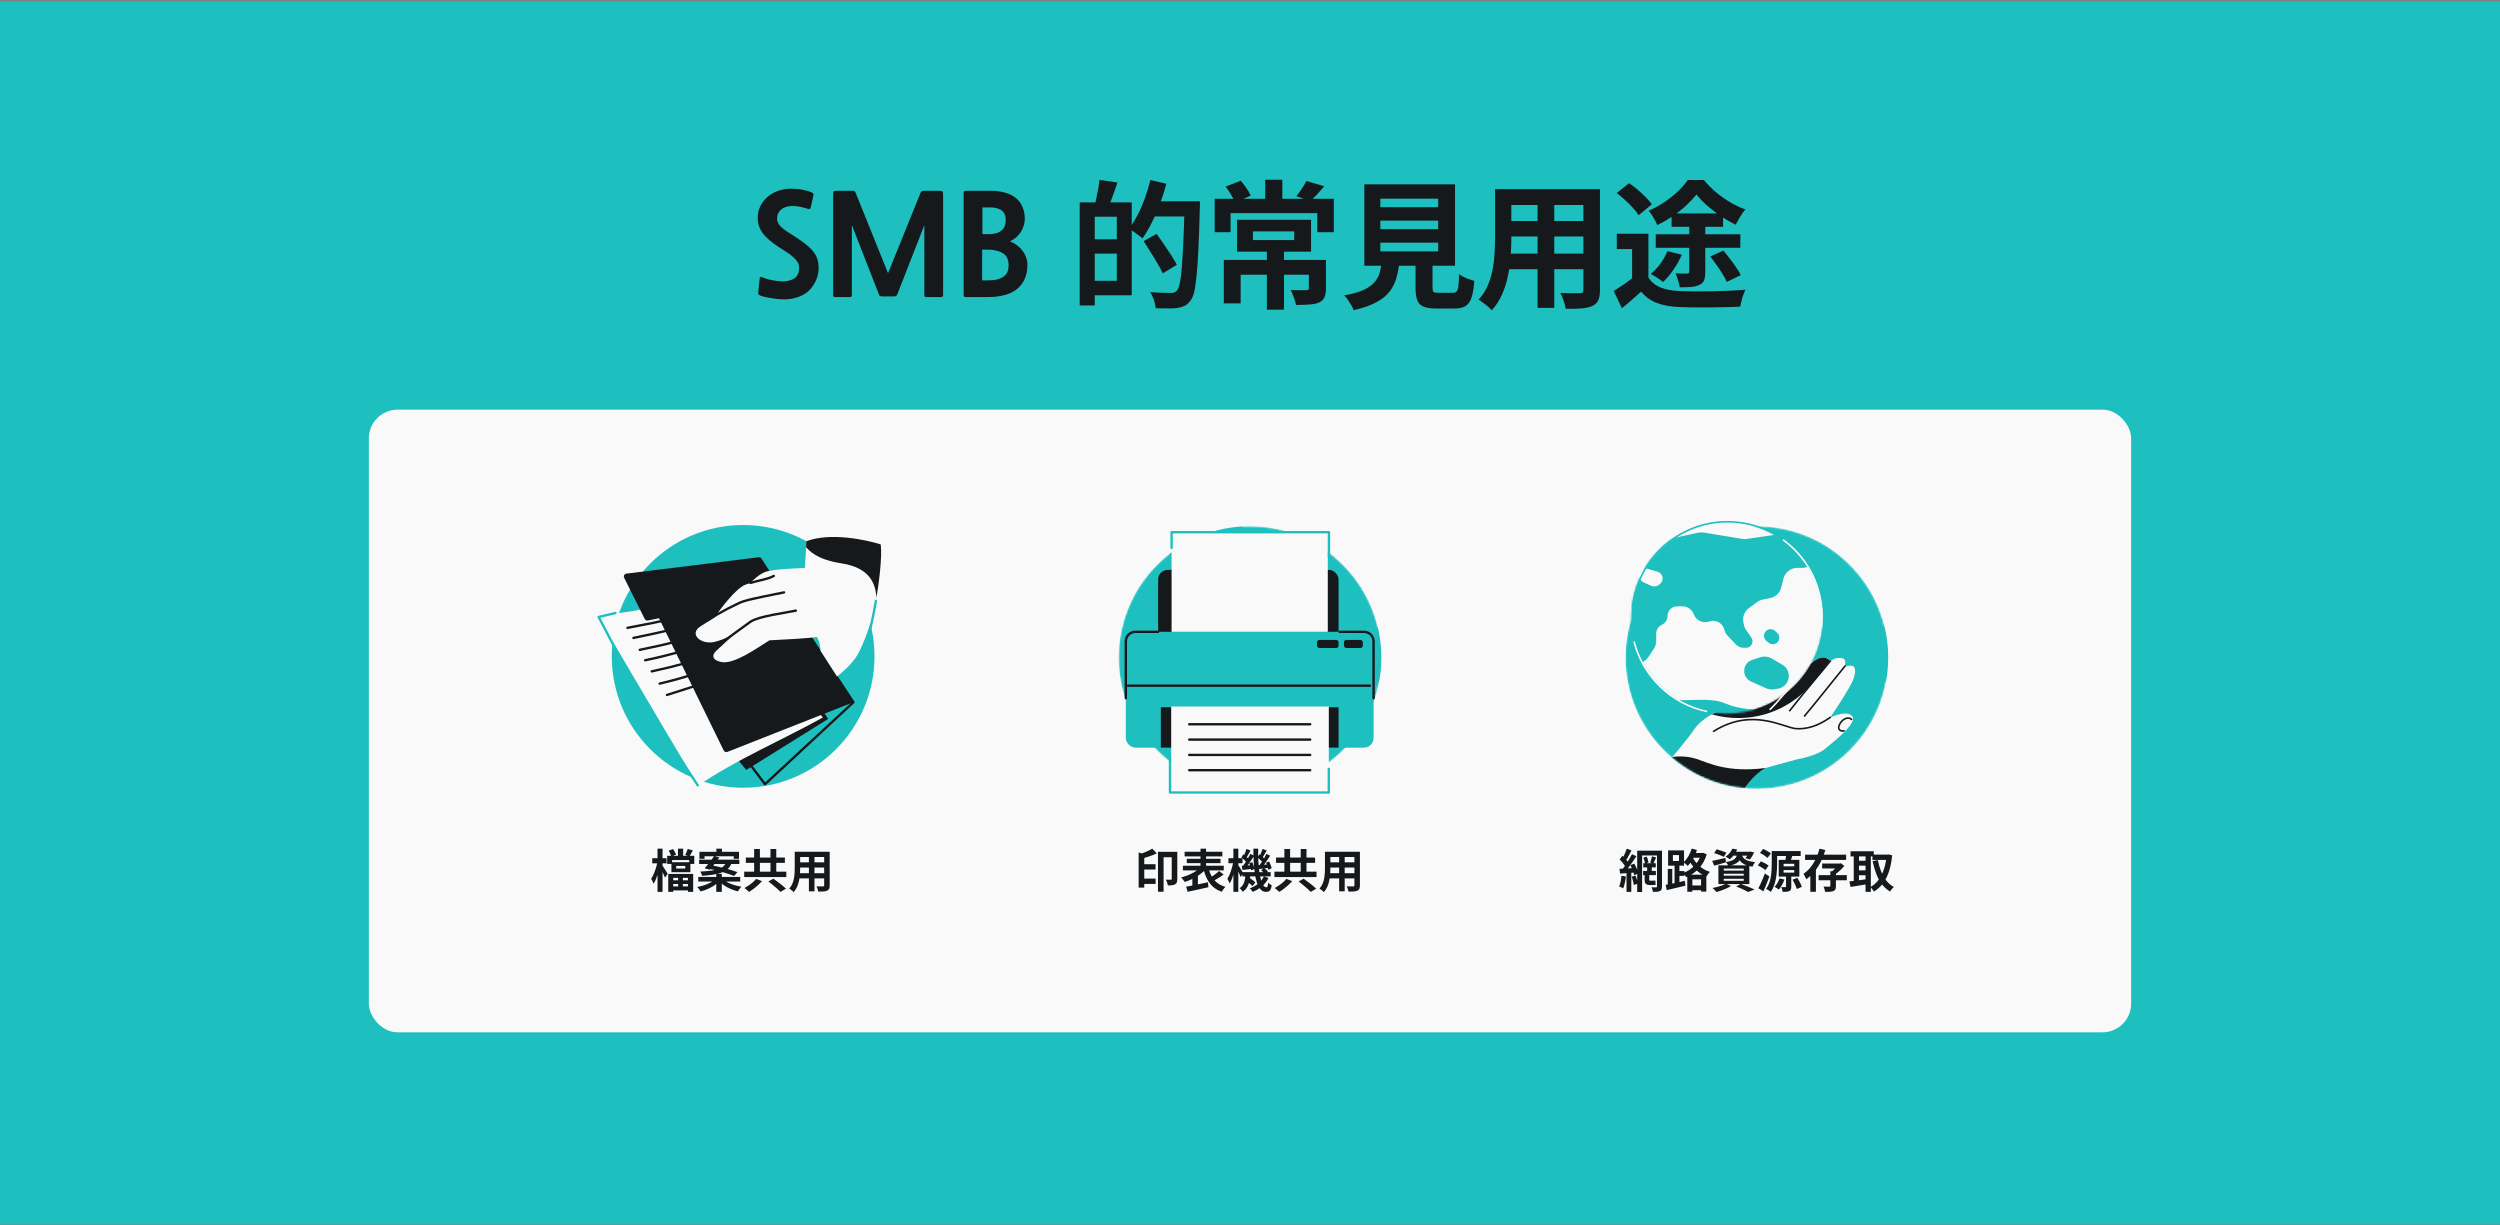<svg width="1304" height="639" viewBox="0 0 1304 639" fill="none" xmlns="http://www.w3.org/2000/svg">
<rect x="0" y="0" width="1304" height="639" fill="#808080" stroke="none"/>
<rect width="1304" height="638" transform="matrix(-1 0 0 -1 1304 638.744)" fill="#1EBFBF"/>
<rect x="192.39" y="213.668" width="919.217" height="324.793" rx="15" fill="#F9F9F9"/>
<path d="M422.526 150.995C421.278 152.387 419.622 153.539 417.558 154.451C415.494 155.315 413.382 155.843 411.222 156.035C410.07 156.179 408.75 156.203 407.262 156.107C405.822 156.011 404.406 155.843 403.014 155.603C401.622 155.411 400.35 155.195 399.198 154.955C398.046 154.667 397.182 154.403 396.606 154.163C396.078 153.923 395.742 153.707 395.598 153.515C395.454 153.275 395.43 152.867 395.526 152.291L396.246 145.307C396.294 144.827 396.39 144.539 396.534 144.443C396.726 144.347 397.11 144.419 397.686 144.659C398.598 145.043 399.63 145.403 400.782 145.739C401.982 146.027 403.182 146.267 404.382 146.459C405.63 146.603 406.83 146.699 407.982 146.747C409.182 146.795 410.262 146.699 411.222 146.459C413.238 145.979 414.678 145.187 415.542 144.083C416.406 142.979 416.838 141.395 416.838 139.331C416.838 138.899 416.742 138.395 416.55 137.819C416.358 137.243 415.998 136.619 415.47 135.947C414.942 135.227 414.222 134.483 413.31 133.715C412.446 132.947 411.318 132.131 409.926 131.267C407.286 129.635 405.03 128.123 403.158 126.731C401.334 125.339 399.822 123.971 398.622 122.627C397.47 121.235 396.606 119.819 396.03 118.379C395.502 116.939 395.238 115.355 395.238 113.627C395.238 111.467 395.67 109.475 396.534 107.651C397.446 105.779 398.67 104.171 400.206 102.827C401.79 101.435 403.638 100.355 405.75 99.587C407.862 98.819 410.142 98.435 412.59 98.435C415.038 98.435 417.126 98.627 418.854 99.011C420.63 99.347 422.094 99.779 423.246 100.307C423.87 100.595 424.206 100.835 424.254 101.027C424.35 101.219 424.35 101.579 424.254 102.107L422.886 108.227C422.79 108.659 422.622 108.923 422.382 109.019C422.142 109.115 421.662 109.043 420.942 108.803C418.686 108.083 416.598 107.651 414.678 107.507C412.806 107.363 411.174 107.531 409.782 108.011C408.39 108.491 407.286 109.259 406.47 110.315C405.702 111.323 405.318 112.619 405.318 114.203C405.318 115.355 405.822 116.531 406.83 117.731C407.886 118.931 409.566 120.227 411.87 121.619C414.798 123.443 417.222 125.075 419.142 126.515C421.11 127.955 422.67 129.371 423.822 130.763C424.974 132.107 425.79 133.499 426.27 134.939C426.75 136.331 426.99 137.891 426.99 139.619C426.99 141.923 426.582 144.011 425.766 145.883C424.998 147.755 423.918 149.459 422.526 150.995ZM483.504 154.955C482.88 154.955 482.496 154.883 482.352 154.739C482.208 154.547 482.136 154.163 482.136 153.587V117.443L468.096 153.371C467.856 153.899 467.64 154.235 467.448 154.379C467.256 154.523 466.896 154.595 466.368 154.595H460.104C459.576 154.595 459.192 154.523 458.952 154.379C458.76 154.235 458.568 153.899 458.376 153.371L444.336 117.443V153.587C444.336 154.163 444.264 154.547 444.12 154.739C443.976 154.883 443.592 154.955 442.968 154.955H435.912C435.288 154.955 434.904 154.883 434.76 154.739C434.616 154.547 434.544 154.163 434.544 153.587V101.675C434.544 100.667 434.64 100.067 434.832 99.875C435.072 99.635 435.672 99.515 436.632 99.515H444.696C445.128 99.515 445.464 99.587 445.704 99.731C445.944 99.875 446.16 100.187 446.352 100.667L463.2 142.499L480.12 100.667C480.408 99.899 481.008 99.515 481.92 99.515H489.768C490.776 99.515 491.376 99.635 491.568 99.875C491.808 100.067 491.928 100.667 491.928 101.675V153.587C491.928 154.163 491.832 154.547 491.64 154.739C491.496 154.883 491.136 154.955 490.56 154.955H483.504ZM504.006 154.955C503.574 154.955 503.238 154.907 502.998 154.811C502.758 154.715 502.638 154.331 502.638 153.659V101.099C502.638 100.571 502.686 100.187 502.782 99.947C502.926 99.659 503.334 99.515 504.006 99.515H516.822C519.51 99.515 521.934 99.827 524.094 100.451C526.302 101.027 528.174 101.915 529.71 103.115C531.246 104.315 532.422 105.851 533.238 107.723C534.102 109.547 534.534 111.683 534.534 114.131C534.534 115.331 534.342 116.531 533.958 117.731C533.622 118.883 533.118 119.987 532.446 121.043C531.774 122.051 530.958 122.987 529.998 123.851C529.038 124.667 527.958 125.363 526.758 125.939C528.198 126.467 529.47 127.163 530.574 128.027C531.726 128.891 532.686 129.875 533.454 130.979C534.27 132.035 534.87 133.163 535.254 134.363C535.686 135.563 535.902 136.763 535.902 137.963C535.902 143.435 534.174 147.635 530.718 150.563C527.262 153.491 522.03 154.955 515.022 154.955H504.006ZM512.43 108.227V122.123H515.598C517.326 122.123 518.766 121.931 519.918 121.547C521.07 121.163 521.982 120.635 522.654 119.963C523.374 119.291 523.878 118.523 524.166 117.659C524.454 116.747 524.598 115.763 524.598 114.707C524.598 113.843 524.478 113.027 524.238 112.259C523.998 111.443 523.566 110.747 522.942 110.171C522.366 109.595 521.574 109.139 520.566 108.803C519.558 108.419 518.31 108.227 516.822 108.227H512.43ZM512.286 130.187V146.243H515.166C517.326 146.243 519.102 146.051 520.494 145.667C521.886 145.235 522.99 144.683 523.806 144.011C524.67 143.291 525.27 142.451 525.606 141.491C525.942 140.483 526.11 139.403 526.11 138.251C526.11 137.099 525.918 136.043 525.534 135.083C525.198 134.075 524.574 133.211 523.662 132.491C522.798 131.771 521.598 131.219 520.062 130.835C518.574 130.403 516.702 130.187 514.446 130.187H512.286ZM568.21 105.563H590.314V154.019H568.21V146.459H582.538V113.051H568.21V105.563ZM563.17 105.563H571.018V159.347H563.17V105.563ZM567.922 124.787H586.282V132.275H567.922V124.787ZM573.466 93.827L582.826 95.195C582.058 97.643 581.218 100.067 580.306 102.467C579.442 104.867 578.65 106.907 577.93 108.587L571.018 107.003C571.354 105.755 571.666 104.363 571.954 102.827C572.29 101.291 572.602 99.731 572.89 98.147C573.178 96.563 573.37 95.123 573.466 93.827ZM599.818 104.987H620.914V112.907H599.818V104.987ZM617.89 104.987H625.882C625.882 104.987 625.882 105.251 625.882 105.779C625.882 106.259 625.882 106.811 625.882 107.435C625.882 108.059 625.858 108.539 625.81 108.875C625.618 116.987 625.378 123.875 625.09 129.539C624.85 135.155 624.538 139.811 624.154 143.507C623.818 147.155 623.41 150.011 622.93 152.075C622.45 154.139 621.826 155.651 621.058 156.611C620.098 158.003 619.066 158.963 617.962 159.491C616.858 160.019 615.586 160.403 614.146 160.643C612.754 160.835 611.026 160.907 608.962 160.859C606.946 160.859 604.882 160.835 602.77 160.787C602.722 159.587 602.434 158.171 601.906 156.539C601.378 154.955 600.73 153.563 599.962 152.363C602.266 152.555 604.402 152.675 606.37 152.723C608.386 152.771 609.85 152.795 610.762 152.795C611.482 152.795 612.058 152.723 612.49 152.579C612.97 152.387 613.426 152.051 613.858 151.571C614.482 150.947 614.986 149.675 615.37 147.755C615.802 145.787 616.162 143.027 616.45 139.475C616.738 135.923 617.002 131.435 617.242 126.011C617.482 120.587 617.698 114.131 617.89 106.643V104.987ZM600.034 93.899L608.386 95.843C607.474 99.347 606.346 102.851 605.002 106.355C603.706 109.859 602.266 113.171 600.682 116.291C599.146 119.363 597.562 122.051 595.93 124.355C595.45 123.875 594.754 123.323 593.842 122.699C592.978 122.027 592.09 121.379 591.178 120.755C590.314 120.131 589.546 119.651 588.874 119.315C590.458 117.251 591.946 114.875 593.338 112.187C594.778 109.451 596.05 106.523 597.154 103.403C598.306 100.235 599.266 97.067 600.034 93.899ZM596.506 125.795L603.274 121.979C604.474 123.611 605.746 125.411 607.09 127.379C608.434 129.347 609.706 131.267 610.906 133.139C612.106 135.011 613.09 136.667 613.858 138.107L606.514 142.571C605.842 141.083 604.93 139.379 603.778 137.459C602.674 135.539 601.474 133.571 600.178 131.555C598.93 129.491 597.706 127.571 596.506 125.795ZM660.802 129.539H669.73V161.507H660.802V129.539ZM653.53 120.683V125.219H675.058V120.683H653.53ZM645.25 114.635H683.842V131.267H645.25V114.635ZM638.338 135.587H686.794V143.291H647.122V158.267H638.338V135.587ZM682.69 135.587H691.618V150.419C691.618 152.387 691.354 153.947 690.826 155.099C690.346 156.251 689.386 157.163 687.946 157.835C686.458 158.411 684.73 158.747 682.762 158.843C680.794 158.987 678.538 159.059 675.994 159.059C675.802 157.907 675.418 156.587 674.842 155.099C674.314 153.611 673.762 152.315 673.186 151.211C674.242 151.259 675.322 151.307 676.426 151.355C677.578 151.355 678.586 151.355 679.45 151.355C680.362 151.355 680.962 151.355 681.25 151.355C681.826 151.355 682.21 151.283 682.402 151.139C682.594 150.995 682.69 150.707 682.69 150.275V135.587ZM659.938 93.755H668.866V107.075H659.938V93.755ZM633.586 103.691H695.722V121.115H687.082V111.179H641.866V121.115H633.586V103.691ZM639.274 97.355L647.194 94.259C648.202 95.411 649.186 96.707 650.146 98.147C651.154 99.587 651.898 100.883 652.378 102.035L644.17 105.635C643.738 104.483 643.066 103.139 642.154 101.603C641.242 100.019 640.282 98.603 639.274 97.355ZM681.394 94.403L690.754 97.139C689.458 98.675 688.186 100.115 686.938 101.459C685.69 102.803 684.562 103.955 683.554 104.915L676.21 102.323C676.834 101.555 677.458 100.715 678.082 99.803C678.754 98.843 679.378 97.907 679.954 96.995C680.578 96.035 681.058 95.171 681.394 94.403ZM719.986 115.067V119.531H750.154V115.067H719.986ZM719.986 126.587V131.123H750.154V126.587H719.986ZM719.986 103.619V108.083H750.154V103.619H719.986ZM711.634 96.131H758.938V138.611H711.634V96.131ZM738.346 132.851H747.202V150.059C747.202 151.211 747.37 151.955 747.706 152.291C748.09 152.579 748.954 152.723 750.298 152.723C750.586 152.723 751.042 152.723 751.666 152.723C752.338 152.723 753.082 152.723 753.898 152.723C754.714 152.723 755.482 152.723 756.202 152.723C756.922 152.723 757.474 152.723 757.858 152.723C758.674 152.723 759.298 152.507 759.73 152.075C760.162 151.643 760.474 150.731 760.666 149.339C760.858 147.947 761.002 145.835 761.098 143.003C761.722 143.483 762.49 143.963 763.402 144.443C764.362 144.923 765.346 145.331 766.354 145.667C767.41 146.003 768.298 146.291 769.018 146.531C768.73 150.323 768.226 153.251 767.506 155.315C766.786 157.427 765.73 158.891 764.338 159.707C762.946 160.523 761.05 160.931 758.65 160.931C758.266 160.931 757.738 160.931 757.066 160.931C756.442 160.931 755.746 160.931 754.978 160.931C754.21 160.931 753.418 160.931 752.602 160.931C751.834 160.931 751.138 160.931 750.514 160.931C749.89 160.931 749.41 160.931 749.074 160.931C746.242 160.931 744.034 160.595 742.45 159.923C740.914 159.251 739.834 158.123 739.21 156.539C738.634 154.955 738.346 152.819 738.346 150.131V132.851ZM720.778 135.803H729.994C729.706 139.067 729.178 142.067 728.41 144.803C727.69 147.491 726.49 149.915 724.81 152.075C723.178 154.235 720.85 156.107 717.826 157.691C714.802 159.323 710.866 160.691 706.018 161.795C705.778 160.979 705.37 160.091 704.794 159.131C704.266 158.219 703.666 157.283 702.994 156.323C702.37 155.411 701.746 154.667 701.122 154.091C705.298 153.323 708.634 152.387 711.13 151.283C713.626 150.131 715.522 148.811 716.818 147.323C718.162 145.835 719.098 144.155 719.626 142.283C720.154 140.363 720.538 138.203 720.778 135.803ZM784.786 98.651H828.922V106.931H784.786V98.651ZM784.786 115.283H829.066V123.347H784.786V115.283ZM784.642 132.275H829.354V140.411H784.642V132.275ZM779.818 98.651H788.314V124.571C788.314 127.403 788.194 130.499 787.954 133.859C787.714 137.219 787.234 140.603 786.514 144.011C785.842 147.371 784.81 150.587 783.418 153.659C782.074 156.731 780.298 159.467 778.09 161.867C777.658 161.291 777.01 160.643 776.146 159.923C775.282 159.203 774.394 158.507 773.482 157.835C772.618 157.163 771.874 156.635 771.25 156.251C773.218 154.091 774.778 151.715 775.93 149.123C777.082 146.483 777.922 143.771 778.45 140.987C779.026 138.155 779.386 135.347 779.53 132.563C779.722 129.731 779.818 127.043 779.818 124.499V98.651ZM825.898 98.651H834.538V151.283C834.538 153.587 834.25 155.363 833.674 156.611C833.098 157.907 832.066 158.891 830.578 159.563C829.138 160.235 827.29 160.667 825.034 160.859C822.778 161.051 819.994 161.123 816.682 161.075C816.538 159.923 816.178 158.531 815.602 156.899C815.026 155.267 814.45 153.899 813.874 152.795C815.266 152.843 816.658 152.891 818.05 152.939C819.442 152.939 820.666 152.939 821.722 152.939C822.826 152.939 823.618 152.939 824.098 152.939C824.77 152.939 825.226 152.819 825.466 152.579C825.754 152.339 825.898 151.883 825.898 151.211V98.651ZM801.994 101.963H810.706V160.571H801.994V101.963ZM859.81 121.907V148.475H851.314V129.899H843.322V121.907H859.81ZM859.81 144.731C861.298 147.083 863.386 148.811 866.074 149.915C868.81 151.019 872.074 151.643 875.866 151.787C877.978 151.883 880.498 151.955 883.426 152.003C886.354 152.003 889.426 151.979 892.642 151.931C895.858 151.883 899.002 151.787 902.074 151.643C905.194 151.499 907.978 151.331 910.426 151.139C910.09 151.811 909.73 152.675 909.346 153.731C908.962 154.787 908.626 155.867 908.338 156.971C908.05 158.075 907.834 159.059 907.69 159.923C905.482 160.067 902.986 160.163 900.202 160.211C897.466 160.307 894.61 160.355 891.634 160.355C888.706 160.403 885.85 160.403 883.066 160.355C880.33 160.307 877.882 160.235 875.722 160.139C871.258 159.947 867.442 159.251 864.274 158.051C861.154 156.899 858.394 154.931 855.994 152.147C854.458 153.491 852.874 154.883 851.242 156.323C849.658 157.763 847.906 159.251 845.986 160.787L841.738 151.787C843.322 150.779 845.002 149.675 846.778 148.475C848.554 147.275 850.258 146.027 851.89 144.731H859.81ZM843.322 100.667L849.73 95.555C851.17 96.515 852.658 97.643 854.194 98.939C855.73 100.235 857.146 101.555 858.442 102.899C859.738 104.195 860.794 105.419 861.61 106.571L854.698 112.259C854.026 111.107 853.066 109.859 851.818 108.515C850.57 107.123 849.202 105.755 847.714 104.411C846.226 103.019 844.762 101.771 843.322 100.667ZM881.122 115.859H889.474V141.851C889.474 143.723 889.258 145.187 888.826 146.243C888.442 147.251 887.626 148.043 886.378 148.619C885.13 149.195 883.666 149.555 881.986 149.699C880.354 149.795 878.41 149.843 876.154 149.843C876.01 148.787 875.722 147.587 875.29 146.243C874.858 144.851 874.426 143.627 873.994 142.571C875.146 142.619 876.322 142.667 877.522 142.715C878.77 142.715 879.586 142.715 879.97 142.715C880.738 142.715 881.122 142.379 881.122 141.707V115.859ZM869.746 130.979L877.234 132.851C876.082 135.539 874.618 138.155 872.842 140.699C871.114 143.243 869.314 145.379 867.442 147.107C866.962 146.675 866.314 146.195 865.498 145.667C864.73 145.091 863.938 144.563 863.122 144.083C862.306 143.555 861.61 143.147 861.034 142.859C862.906 141.371 864.586 139.595 866.074 137.531C867.61 135.419 868.834 133.235 869.746 130.979ZM892.066 133.787L898.906 130.691C900.01 131.987 901.138 133.403 902.29 134.939C903.442 136.427 904.522 137.915 905.53 139.403C906.586 140.891 907.402 142.259 907.978 143.507L900.706 147.035C900.178 145.835 899.434 144.467 898.474 142.931C897.562 141.395 896.53 139.835 895.378 138.251C894.274 136.667 893.17 135.179 892.066 133.787ZM871.906 111.323H898.762V118.307H871.906V111.323ZM863.626 122.195H907.762V129.251H863.626V122.195ZM884.866 101.459C883.378 103.331 881.554 105.275 879.394 107.291C877.234 109.259 874.858 111.131 872.266 112.907C869.722 114.635 867.106 116.123 864.418 117.371C863.986 116.267 863.338 114.995 862.474 113.555C861.61 112.067 860.77 110.843 859.954 109.883C862.69 108.731 865.354 107.291 867.946 105.563C870.538 103.835 872.914 101.963 875.074 99.947C877.234 97.883 878.986 95.867 880.33 93.899H888.754C890.626 96.155 892.714 98.267 895.018 100.235C897.37 102.203 899.842 103.955 902.434 105.491C905.026 107.027 907.666 108.275 910.354 109.235C909.442 110.339 908.53 111.635 907.618 113.123C906.754 114.611 905.986 115.979 905.314 117.227C902.914 116.027 900.418 114.587 897.826 112.907C895.282 111.179 892.858 109.331 890.554 107.363C888.298 105.347 886.402 103.379 884.866 101.459Z" fill="#16191C"/>
<path d="M340.203 447.646H347.691V450.31H340.203V447.646ZM342.963 442.654H345.579V465.19H342.963V442.654ZM342.939 449.47L344.547 449.998C344.371 450.942 344.163 451.926 343.923 452.95C343.683 453.974 343.403 454.982 343.083 455.974C342.779 456.95 342.443 457.87 342.075 458.734C341.707 459.582 341.315 460.318 340.899 460.942C340.771 460.558 340.579 460.118 340.323 459.622C340.067 459.126 339.835 458.71 339.627 458.374C339.995 457.846 340.347 457.23 340.683 456.526C341.019 455.822 341.331 455.07 341.619 454.27C341.923 453.47 342.187 452.662 342.411 451.846C342.635 451.014 342.811 450.222 342.939 449.47ZM345.411 451.318C345.555 451.478 345.755 451.766 346.011 452.182C346.283 452.582 346.571 453.03 346.875 453.526C347.195 454.022 347.475 454.47 347.715 454.87C347.971 455.27 348.155 455.558 348.267 455.734L346.851 457.774C346.723 457.422 346.547 457.006 346.323 456.526C346.115 456.03 345.883 455.518 345.627 454.99C345.371 454.462 345.123 453.974 344.883 453.526C344.659 453.078 344.467 452.718 344.307 452.446L345.411 451.318ZM350.427 459.142H359.691V461.11H350.427V459.142ZM350.211 462.358H360.027V464.446H350.211V462.358ZM353.619 442.654H356.331V447.694H353.619V442.654ZM353.715 457.078H356.187V463.462H353.715V457.078ZM348.003 446.374H362.139V450.622H359.475V448.606H350.571V450.622H348.003V446.374ZM348.555 455.83H361.563V465.19H358.827V457.894H351.147V465.214H348.555V455.83ZM352.707 451.654V453.022H357.435V451.654H352.707ZM350.211 449.71H360.099V454.942H350.211V449.71ZM348.795 443.662L351.123 442.87C351.427 443.334 351.715 443.838 351.987 444.382C352.275 444.926 352.475 445.406 352.587 445.822L350.139 446.71C350.043 446.294 349.867 445.806 349.611 445.246C349.355 444.67 349.083 444.142 348.795 443.662ZM358.731 442.798L361.395 443.59C361.075 444.182 360.755 444.75 360.435 445.294C360.115 445.822 359.827 446.278 359.571 446.662L357.387 445.918C357.627 445.486 357.875 444.982 358.131 444.406C358.387 443.814 358.587 443.278 358.731 442.798ZM373.659 442.678H376.563V445.894H373.659V442.678ZM373.611 455.782H376.491V465.19H373.611V455.782ZM364.827 444.286H385.467V447.958H382.707V446.638H367.491V447.958H364.827V444.286ZM364.659 448.414H385.635V450.67H364.659V448.414ZM364.227 457.414H386.091V459.79H364.227V457.414ZM372.507 446.518L375.195 447.286C374.683 448.006 374.131 448.758 373.539 449.542C372.947 450.31 372.371 451.054 371.811 451.774C371.251 452.478 370.731 453.102 370.251 453.646L367.539 452.902C368.035 452.342 368.571 451.702 369.147 450.982C369.739 450.246 370.331 449.494 370.923 448.726C371.515 447.942 372.043 447.206 372.507 446.518ZM369.459 453.046L371.043 451.318C372.099 451.51 373.243 451.75 374.475 452.038C375.707 452.31 376.939 452.606 378.171 452.926C379.419 453.246 380.595 453.574 381.699 453.91C382.819 454.246 383.795 454.574 384.627 454.894L382.923 456.91C382.171 456.59 381.259 456.254 380.187 455.902C379.115 455.55 377.963 455.198 376.731 454.846C375.499 454.494 374.259 454.166 373.011 453.862C371.763 453.542 370.579 453.27 369.459 453.046ZM372.891 458.782L375.027 459.742C374.291 460.542 373.403 461.286 372.363 461.974C371.339 462.646 370.227 463.238 369.027 463.75C367.843 464.262 366.635 464.67 365.403 464.974C365.291 464.734 365.131 464.47 364.923 464.182C364.715 463.894 364.499 463.606 364.275 463.318C364.051 463.046 363.835 462.822 363.627 462.646C364.827 462.438 366.019 462.142 367.203 461.758C368.387 461.374 369.467 460.934 370.443 460.438C371.435 459.926 372.251 459.374 372.891 458.782ZM377.211 458.734C377.883 459.31 378.723 459.854 379.731 460.366C380.755 460.862 381.867 461.294 383.067 461.662C384.283 462.03 385.507 462.31 386.739 462.502C386.531 462.71 386.307 462.958 386.067 463.246C385.827 463.534 385.603 463.822 385.395 464.11C385.203 464.414 385.035 464.694 384.891 464.95C383.675 464.646 382.459 464.238 381.243 463.726C380.043 463.214 378.915 462.614 377.859 461.926C376.803 461.222 375.891 460.462 375.123 459.646L377.211 458.734ZM378.771 449.758H381.771C381.467 450.638 381.075 451.422 380.595 452.11C380.115 452.798 379.491 453.406 378.723 453.934C377.971 454.462 377.027 454.918 375.891 455.302C374.771 455.67 373.419 455.982 371.835 456.238C370.251 456.494 368.379 456.694 366.219 456.838C366.171 456.518 366.043 456.142 365.835 455.71C365.643 455.278 365.459 454.91 365.283 454.606C367.267 454.51 368.971 454.374 370.395 454.198C371.819 454.006 373.011 453.782 373.971 453.526C374.947 453.254 375.739 452.942 376.347 452.59C376.971 452.222 377.467 451.806 377.835 451.342C378.219 450.878 378.531 450.35 378.771 449.758ZM393.363 442.822H396.363V456.598H393.363V442.822ZM401.883 442.822H404.907V456.598H401.883V442.822ZM388.179 454.678H410.139V457.486H388.179V454.678ZM389.019 447.286H409.395V450.07H389.019V447.286ZM400.803 459.766L403.419 458.326C404.107 458.822 404.859 459.382 405.675 460.006C406.507 460.614 407.307 461.23 408.075 461.854C408.843 462.478 409.475 463.038 409.971 463.534L407.115 465.214C406.683 464.734 406.099 464.174 405.363 463.534C404.643 462.894 403.883 462.246 403.083 461.59C402.283 460.918 401.523 460.31 400.803 459.766ZM394.395 458.422L397.467 459.598C396.859 460.286 396.179 460.974 395.427 461.662C394.675 462.35 393.891 462.998 393.075 463.606C392.259 464.23 391.459 464.766 390.675 465.214C390.483 465.006 390.243 464.774 389.955 464.518C389.667 464.262 389.379 464.014 389.091 463.774C388.819 463.55 388.563 463.358 388.323 463.198C389.091 462.782 389.859 462.31 390.627 461.782C391.395 461.254 392.107 460.694 392.763 460.102C393.435 459.51 393.979 458.95 394.395 458.422ZM416.187 444.262H430.899V447.022H416.187V444.262ZM416.187 449.806H430.947V452.494H416.187V449.806ZM416.139 455.47H431.043V458.182H416.139V455.47ZM414.531 444.262H417.363V452.902C417.363 453.846 417.323 454.878 417.243 455.998C417.163 457.118 417.003 458.246 416.763 459.382C416.539 460.502 416.195 461.574 415.731 462.598C415.283 463.622 414.691 464.534 413.955 465.334C413.811 465.142 413.595 464.926 413.307 464.686C413.019 464.446 412.723 464.214 412.419 463.99C412.131 463.766 411.883 463.59 411.675 463.462C412.331 462.742 412.851 461.95 413.235 461.086C413.619 460.206 413.899 459.302 414.075 458.374C414.267 457.43 414.387 456.494 414.435 455.566C414.499 454.622 414.531 453.726 414.531 452.878V444.262ZM429.891 444.262H432.771V461.806C432.771 462.574 432.675 463.166 432.483 463.582C432.291 464.014 431.947 464.342 431.451 464.566C430.971 464.79 430.355 464.934 429.603 464.998C428.851 465.062 427.923 465.086 426.819 465.07C426.771 464.686 426.651 464.222 426.459 463.678C426.267 463.134 426.075 462.678 425.883 462.31C426.347 462.326 426.811 462.342 427.275 462.358C427.739 462.358 428.147 462.358 428.499 462.358C428.867 462.358 429.131 462.358 429.291 462.358C429.515 462.358 429.667 462.318 429.747 462.238C429.843 462.158 429.891 462.006 429.891 461.782V444.262ZM421.923 445.366H424.827V464.902H421.923V445.366Z" fill="#16191C"/>
<path d="M595.288 450.766H602.728V453.55H595.288V450.766ZM595.288 458.278H602.776V461.062H595.288V458.278ZM611.176 444.31H614.08V458.47C614.08 459.142 614 459.718 613.84 460.198C613.68 460.662 613.376 461.014 612.928 461.254C612.464 461.51 611.92 461.678 611.296 461.758C610.688 461.822 609.976 461.854 609.16 461.854C609.128 461.566 609.056 461.238 608.944 460.87C608.832 460.486 608.696 460.11 608.536 459.742C608.392 459.374 608.24 459.062 608.08 458.806C608.64 458.822 609.176 458.838 609.688 458.854C610.2 458.854 610.544 458.854 610.72 458.854C610.896 458.838 611.016 458.798 611.08 458.734C611.144 458.67 611.176 458.55 611.176 458.374V444.31ZM593.92 444.598L596.848 445.678V462.958H593.92V444.598ZM601.024 442.654L603.4 445.126C602.616 445.494 601.784 445.846 600.904 446.182C600.024 446.502 599.136 446.806 598.24 447.094C597.344 447.382 596.464 447.638 595.6 447.862C595.536 447.526 595.4 447.126 595.192 446.662C595 446.182 594.808 445.782 594.616 445.462C595.384 445.222 596.152 444.95 596.92 444.646C597.704 444.326 598.448 443.998 599.152 443.662C599.872 443.31 600.496 442.974 601.024 442.654ZM604 444.31H612.664V447.166H606.928V465.142H604V444.31ZM617.896 444.262H637.576V446.71H617.896V444.262ZM619.024 447.934H636.64V450.214H619.024V447.934ZM617.008 451.558H638.32V454.006H617.008V451.558ZM626.176 442.654H629.08V453.598H626.176V442.654ZM626.2 452.446L628.696 453.646C628.04 454.334 627.296 454.998 626.464 455.638C625.648 456.278 624.768 456.878 623.824 457.438C622.88 457.982 621.912 458.478 620.92 458.926C619.928 459.358 618.936 459.726 617.944 460.03C617.816 459.806 617.64 459.55 617.416 459.262C617.208 458.974 616.984 458.694 616.744 458.422C616.52 458.134 616.304 457.894 616.096 457.702C617.04 457.446 618 457.134 618.976 456.766C619.952 456.398 620.888 455.982 621.784 455.518C622.68 455.054 623.504 454.566 624.256 454.054C625.024 453.542 625.672 453.006 626.2 452.446ZM630.352 452.902C630.768 454.486 631.352 455.926 632.104 457.222C632.856 458.518 633.816 459.622 634.984 460.534C636.152 461.43 637.552 462.11 639.184 462.574C638.976 462.782 638.752 463.03 638.512 463.318C638.272 463.622 638.048 463.934 637.84 464.254C637.632 464.59 637.456 464.886 637.312 465.142C635.536 464.534 634.024 463.686 632.776 462.598C631.544 461.494 630.52 460.174 629.704 458.638C628.904 457.102 628.24 455.358 627.712 453.406L630.352 452.902ZM635.872 454.342L638.272 456.142C637.664 456.574 637.032 457.006 636.376 457.438C635.72 457.854 635.072 458.246 634.432 458.614C633.792 458.982 633.192 459.31 632.632 459.598L630.832 458.038C631.36 457.718 631.928 457.35 632.536 456.934C633.16 456.518 633.76 456.086 634.336 455.638C634.928 455.19 635.44 454.758 635.872 454.342ZM618.64 462.502C619.616 462.326 620.728 462.118 621.976 461.878C623.24 461.622 624.56 461.35 625.936 461.062C627.328 460.774 628.704 460.478 630.064 460.174L630.328 462.766C629.08 463.054 627.808 463.342 626.512 463.63C625.232 463.918 623.992 464.19 622.792 464.446C621.608 464.702 620.512 464.942 619.504 465.166L618.64 462.502ZM621.928 457.63L623.824 455.734L624.832 455.998V462.886H621.928V457.63ZM648.04 454.894H662.776V457.126H648.04V454.894ZM650.008 459.454L651.448 457.726C651.848 457.95 652.256 458.214 652.672 458.518C653.104 458.822 653.504 459.126 653.872 459.43C654.256 459.734 654.568 460.006 654.808 460.246L653.272 462.19C653.048 461.918 652.752 461.622 652.384 461.302C652.016 460.982 651.624 460.662 651.208 460.342C650.792 460.006 650.392 459.71 650.008 459.454ZM657.808 454.006L659.224 452.758C659.608 452.998 660.008 453.278 660.424 453.598C660.84 453.918 661.16 454.214 661.384 454.486L659.896 455.854C659.688 455.582 659.376 455.27 658.96 454.918C658.56 454.566 658.176 454.262 657.808 454.006ZM649.624 456.07H652.168C652.088 457.286 651.928 458.454 651.688 459.574C651.464 460.694 651.08 461.734 650.536 462.694C649.992 463.638 649.224 464.462 648.232 465.166C648.056 464.862 647.808 464.518 647.488 464.134C647.184 463.766 646.888 463.478 646.6 463.27C647.416 462.726 648.032 462.07 648.448 461.302C648.864 460.534 649.152 459.702 649.312 458.806C649.472 457.91 649.576 456.998 649.624 456.07ZM653.752 442.678H656.272C656.224 444.87 656.248 446.966 656.344 448.966C656.456 450.966 656.624 452.814 656.848 454.51C657.072 456.19 657.36 457.654 657.712 458.902C658.064 460.134 658.472 461.094 658.936 461.782C659.416 462.47 659.952 462.814 660.544 462.814C660.832 462.814 661.04 462.662 661.168 462.358C661.296 462.054 661.392 461.422 661.456 460.462C661.728 460.718 662.04 460.966 662.392 461.206C662.744 461.43 663.056 461.614 663.328 461.758C663.2 462.67 663.016 463.374 662.776 463.87C662.552 464.366 662.24 464.71 661.84 464.902C661.456 465.11 660.952 465.214 660.328 465.214C659.288 465.214 658.384 464.814 657.616 464.014C656.864 463.23 656.232 462.134 655.72 460.726C655.224 459.302 654.832 457.646 654.544 455.758C654.272 453.854 654.072 451.798 653.944 449.59C653.816 447.366 653.752 445.062 653.752 442.678ZM659.248 457.078L661.648 457.99C660.816 459.654 659.688 461.094 658.264 462.31C656.84 463.526 655.216 464.486 653.392 465.19C653.248 464.918 653.016 464.598 652.696 464.23C652.392 463.862 652.12 463.566 651.88 463.342C653.608 462.734 655.104 461.894 656.368 460.822C657.648 459.75 658.608 458.502 659.248 457.078ZM655.888 447.19L656.968 445.606C657.464 445.958 657.976 446.374 658.504 446.854C659.048 447.334 659.448 447.766 659.704 448.15L658.6 449.926C658.344 449.526 657.952 449.07 657.424 448.558C656.896 448.03 656.384 447.574 655.888 447.19ZM660.376 449.974L661.984 449.35C662.288 449.942 662.56 450.574 662.8 451.246C663.04 451.902 663.192 452.47 663.256 452.95L661.528 453.67C661.464 453.174 661.32 452.582 661.096 451.894C660.888 451.19 660.648 450.55 660.376 449.974ZM656.32 451.246C657.056 451.214 657.88 451.166 658.792 451.102C659.704 451.022 660.664 450.942 661.672 450.862L661.72 452.686C660.84 452.798 659.984 452.91 659.152 453.022C658.32 453.134 657.52 453.23 656.752 453.31L656.32 451.246ZM658.552 442.798L660.712 443.614C660.312 444.286 659.912 444.974 659.512 445.678C659.128 446.382 658.776 446.974 658.456 447.454L656.92 446.758C657.112 446.39 657.304 445.982 657.496 445.534C657.704 445.07 657.896 444.598 658.072 444.118C658.264 443.638 658.424 443.198 658.552 442.798ZM660.568 445.39L662.536 446.326C662.104 446.998 661.64 447.702 661.144 448.438C660.664 449.174 660.176 449.878 659.68 450.55C659.2 451.222 658.744 451.814 658.312 452.326L656.8 451.486C657.232 450.958 657.68 450.342 658.144 449.638C658.608 448.918 659.056 448.19 659.488 447.454C659.92 446.702 660.28 446.014 660.568 445.39ZM647.512 447.19L648.568 445.606C649.064 445.958 649.576 446.374 650.104 446.854C650.648 447.334 651.056 447.766 651.328 448.15L650.2 449.926C649.944 449.526 649.552 449.07 649.024 448.558C648.496 448.03 647.992 447.574 647.512 447.19ZM651.592 450.238L653.2 449.71C653.472 450.286 653.712 450.918 653.92 451.606C654.128 452.278 654.256 452.846 654.304 453.31L652.576 453.982C652.528 453.486 652.408 452.886 652.216 452.182C652.04 451.478 651.832 450.83 651.592 450.238ZM647.68 451.63C648.4 451.582 649.224 451.526 650.152 451.462C651.096 451.382 652.072 451.302 653.08 451.222L653.128 453.19C652.248 453.302 651.376 453.406 650.512 453.502C649.664 453.598 648.848 453.686 648.064 453.766L647.68 451.63ZM650.152 442.798L652.288 443.638C651.904 444.31 651.512 445.006 651.112 445.726C650.728 446.43 650.376 447.03 650.056 447.526L648.52 446.854C648.712 446.486 648.912 446.07 649.12 445.606C649.328 445.126 649.52 444.638 649.696 444.142C649.888 443.646 650.04 443.198 650.152 442.798ZM652.168 445.39L654.16 446.326C653.712 447.03 653.232 447.774 652.72 448.558C652.208 449.326 651.696 450.07 651.184 450.79C650.672 451.494 650.184 452.118 649.72 452.662L648.232 451.846C648.68 451.27 649.144 450.606 649.624 449.854C650.104 449.102 650.568 448.334 651.016 447.55C651.48 446.766 651.864 446.046 652.168 445.39ZM640.744 447.646H648.088V450.262H640.744V447.646ZM643.336 442.654H645.904V465.19H643.336V442.654ZM643.288 449.47L644.776 449.974C644.632 450.902 644.448 451.878 644.224 452.902C644 453.91 643.744 454.902 643.456 455.878C643.168 456.854 642.848 457.766 642.496 458.614C642.16 459.462 641.8 460.19 641.416 460.798C641.288 460.446 641.096 460.038 640.84 459.574C640.6 459.094 640.384 458.694 640.192 458.374C640.528 457.846 640.856 457.238 641.176 456.55C641.496 455.846 641.792 455.094 642.064 454.294C642.336 453.478 642.576 452.662 642.784 451.846C642.992 451.014 643.16 450.222 643.288 449.47ZM645.76 451.054C645.888 451.214 646.08 451.502 646.336 451.918C646.592 452.318 646.864 452.766 647.152 453.262C647.456 453.742 647.728 454.19 647.968 454.606C648.208 455.006 648.376 455.294 648.472 455.47L647.104 457.462C646.992 457.11 646.832 456.694 646.624 456.214C646.416 455.718 646.192 455.214 645.952 454.702C645.712 454.174 645.48 453.686 645.256 453.238C645.032 452.774 644.856 452.398 644.728 452.11L645.76 451.054ZM669.928 442.822H672.928V456.598H669.928V442.822ZM678.448 442.822H681.472V456.598H678.448V442.822ZM664.744 454.678H686.704V457.486H664.744V454.678ZM665.584 447.286H685.96V450.07H665.584V447.286ZM677.368 459.766L679.984 458.326C680.672 458.822 681.424 459.382 682.24 460.006C683.072 460.614 683.872 461.23 684.64 461.854C685.408 462.478 686.04 463.038 686.536 463.534L683.68 465.214C683.248 464.734 682.664 464.174 681.928 463.534C681.208 462.894 680.448 462.246 679.648 461.59C678.848 460.918 678.088 460.31 677.368 459.766ZM670.96 458.422L674.032 459.598C673.424 460.286 672.744 460.974 671.992 461.662C671.24 462.35 670.456 462.998 669.64 463.606C668.824 464.23 668.024 464.766 667.24 465.214C667.048 465.006 666.808 464.774 666.52 464.518C666.232 464.262 665.944 464.014 665.656 463.774C665.384 463.55 665.128 463.358 664.888 463.198C665.656 462.782 666.424 462.31 667.192 461.782C667.96 461.254 668.672 460.694 669.328 460.102C670 459.51 670.544 458.95 670.96 458.422ZM692.752 444.262H707.464V447.022H692.752V444.262ZM692.752 449.806H707.512V452.494H692.752V449.806ZM692.704 455.47H707.608V458.182H692.704V455.47ZM691.096 444.262H693.928V452.902C693.928 453.846 693.888 454.878 693.808 455.998C693.728 457.118 693.568 458.246 693.328 459.382C693.104 460.502 692.76 461.574 692.296 462.598C691.848 463.622 691.256 464.534 690.52 465.334C690.376 465.142 690.16 464.926 689.872 464.686C689.584 464.446 689.288 464.214 688.984 463.99C688.696 463.766 688.448 463.59 688.24 463.462C688.896 462.742 689.416 461.95 689.8 461.086C690.184 460.206 690.464 459.302 690.64 458.374C690.832 457.43 690.952 456.494 691 455.566C691.064 454.622 691.096 453.726 691.096 452.878V444.262ZM706.456 444.262H709.336V461.806C709.336 462.574 709.24 463.166 709.048 463.582C708.856 464.014 708.512 464.342 708.016 464.566C707.536 464.79 706.92 464.934 706.168 464.998C705.416 465.062 704.488 465.086 703.384 465.07C703.336 464.686 703.216 464.222 703.024 463.678C702.832 463.134 702.64 462.678 702.448 462.31C702.912 462.326 703.376 462.342 703.84 462.358C704.304 462.358 704.712 462.358 705.064 462.358C705.432 462.358 705.696 462.358 705.856 462.358C706.08 462.358 706.232 462.318 706.312 462.238C706.408 462.158 706.456 462.006 706.456 461.782V444.262ZM698.488 445.366H701.392V464.902H698.488V445.366Z" fill="#16191C"/>
<path d="M859.143 452.326H861.567V454.966H859.143V452.326ZM861.663 446.638L863.847 447.262C863.575 447.838 863.311 448.422 863.055 449.014C862.799 449.59 862.575 450.086 862.383 450.502L860.727 449.926C860.855 449.622 860.975 449.278 861.087 448.894C861.215 448.494 861.327 448.102 861.423 447.718C861.535 447.318 861.615 446.958 861.663 446.638ZM857.199 447.358L858.903 446.782C859.143 447.246 859.343 447.766 859.503 448.342C859.679 448.918 859.799 449.414 859.863 449.83L858.039 450.502C858.007 450.07 857.903 449.558 857.727 448.966C857.567 448.374 857.391 447.838 857.199 447.358ZM853.959 443.71H865.143V446.206H856.527V465.262H853.959V443.71ZM864.279 443.71H866.895V462.358C866.895 463.014 866.823 463.526 866.679 463.894C866.535 464.262 866.255 464.55 865.839 464.758C865.455 464.966 864.959 465.094 864.351 465.142C863.759 465.206 863.047 465.23 862.215 465.214C862.167 464.878 862.063 464.47 861.903 463.99C861.759 463.51 861.607 463.11 861.447 462.79C861.927 462.806 862.399 462.822 862.863 462.838C863.343 462.838 863.663 462.838 863.823 462.838C863.999 462.822 864.119 462.782 864.183 462.718C864.247 462.638 864.279 462.518 864.279 462.358V443.71ZM857.127 450.262H863.655V452.422H857.127V450.262ZM857.055 454.294H863.703V456.454H857.055V454.294ZM857.823 455.446H860.247V458.59C860.247 458.878 860.263 459.078 860.295 459.19C860.343 459.302 860.439 459.358 860.583 459.358C860.663 459.358 860.775 459.358 860.919 459.358C861.063 459.358 861.215 459.358 861.375 459.358C861.551 459.358 861.711 459.358 861.855 459.358C862.015 459.358 862.127 459.358 862.191 459.358C862.367 459.358 862.575 459.35 862.815 459.334C863.055 459.318 863.255 459.286 863.415 459.238C863.447 459.526 863.479 459.902 863.511 460.366C863.543 460.814 863.575 461.182 863.607 461.47C863.431 461.534 863.223 461.582 862.983 461.614C862.743 461.63 862.487 461.638 862.215 461.638C862.135 461.638 862.023 461.638 861.879 461.638C861.735 461.638 861.575 461.638 861.399 461.638C861.223 461.638 861.063 461.638 860.919 461.638C860.775 461.638 860.671 461.638 860.607 461.638C859.855 461.638 859.279 461.542 858.879 461.35C858.479 461.142 858.199 460.814 858.039 460.366C857.895 459.918 857.823 459.318 857.823 458.566V455.446ZM848.511 442.678L851.007 443.566C850.687 444.19 850.351 444.83 849.999 445.486C849.647 446.126 849.303 446.75 848.967 447.358C848.631 447.95 848.311 448.47 848.007 448.918L846.087 448.126C846.375 447.63 846.671 447.07 846.975 446.446C847.279 445.822 847.567 445.174 847.839 444.502C848.127 443.83 848.351 443.222 848.511 442.678ZM851.223 445.534L853.575 446.59C852.983 447.486 852.343 448.43 851.655 449.422C850.967 450.414 850.279 451.366 849.591 452.278C848.903 453.19 848.247 453.99 847.623 454.678L845.967 453.766C846.415 453.222 846.879 452.614 847.359 451.942C847.855 451.254 848.335 450.542 848.799 449.806C849.279 449.054 849.727 448.31 850.143 447.574C850.559 446.838 850.919 446.158 851.223 445.534ZM844.815 448.294L846.231 446.35C846.631 446.734 847.047 447.15 847.479 447.598C847.911 448.046 848.311 448.494 848.679 448.942C849.047 449.39 849.319 449.806 849.495 450.19L847.959 452.374C847.783 451.99 847.519 451.558 847.167 451.078C846.831 450.598 846.455 450.118 846.039 449.638C845.623 449.142 845.215 448.694 844.815 448.294ZM850.407 451.27L852.423 450.454C852.743 450.982 853.047 451.558 853.335 452.182C853.623 452.806 853.879 453.414 854.103 454.006C854.327 454.582 854.487 455.102 854.583 455.566L852.399 456.526C852.335 456.062 852.199 455.526 851.991 454.918C851.783 454.31 851.543 453.694 851.271 453.07C850.999 452.43 850.711 451.83 850.407 451.27ZM844.743 453.19C845.815 453.142 847.079 453.078 848.535 452.998C849.991 452.902 851.471 452.806 852.975 452.71L853.023 455.062C851.615 455.174 850.207 455.286 848.799 455.398C847.407 455.494 846.151 455.59 845.031 455.686L844.743 453.19ZM851.079 457.294L853.071 456.694C853.359 457.35 853.615 458.078 853.839 458.878C854.079 459.678 854.231 460.358 854.295 460.918L852.159 461.614C852.111 461.038 851.983 460.35 851.775 459.55C851.583 458.734 851.351 457.982 851.079 457.294ZM845.775 456.766L848.079 457.174C847.951 458.326 847.759 459.462 847.503 460.582C847.263 461.686 846.975 462.622 846.639 463.39C846.479 463.278 846.271 463.158 846.015 463.03C845.759 462.902 845.495 462.782 845.223 462.67C844.951 462.542 844.719 462.446 844.527 462.382C844.879 461.662 845.151 460.798 845.343 459.79C845.535 458.782 845.679 457.774 845.775 456.766ZM848.391 454.486H850.887V465.214H848.391V454.486ZM881.271 461.854H888.831V464.326H881.271V461.854ZM882.303 444.934H888.399V447.382H882.303V444.934ZM880.095 456.238H890.031V465.07H887.271V458.662H882.735V465.142H880.095V456.238ZM887.391 444.934H887.895L888.399 444.838L890.223 445.63C889.791 447.118 889.223 448.486 888.519 449.734C887.815 450.966 886.999 452.078 886.071 453.07C885.143 454.046 884.127 454.91 883.023 455.662C881.935 456.398 880.775 457.022 879.543 457.534C879.383 457.214 879.143 456.838 878.823 456.406C878.503 455.974 878.207 455.63 877.935 455.374C879.007 454.974 880.039 454.454 881.031 453.814C882.039 453.158 882.959 452.406 883.791 451.558C884.623 450.694 885.343 449.75 885.951 448.726C886.575 447.686 887.055 446.582 887.391 445.414V444.934ZM882.399 442.63L885.135 443.326C884.783 444.398 884.359 445.446 883.863 446.47C883.367 447.494 882.815 448.454 882.207 449.35C881.615 450.23 880.991 450.998 880.335 451.654C880.175 451.478 879.959 451.27 879.687 451.03C879.415 450.79 879.135 450.558 878.847 450.334C878.575 450.094 878.327 449.91 878.103 449.782C879.047 448.95 879.895 447.902 880.647 446.638C881.399 445.374 881.983 444.038 882.399 442.63ZM882.471 446.278C882.807 447.094 883.255 447.926 883.815 448.774C884.391 449.606 885.071 450.406 885.855 451.174C886.639 451.942 887.535 452.638 888.543 453.262C889.551 453.886 890.663 454.39 891.879 454.774C891.687 454.95 891.471 455.19 891.231 455.494C891.007 455.782 890.791 456.078 890.583 456.382C890.391 456.686 890.223 456.958 890.079 457.198C888.847 456.718 887.719 456.118 886.695 455.398C885.687 454.662 884.791 453.862 884.007 452.998C883.223 452.118 882.535 451.214 881.943 450.286C881.367 449.342 880.895 448.43 880.527 447.55L882.471 446.278ZM869.919 453.238H872.247V461.974H869.919V453.238ZM872.583 446.014V449.086H875.751V446.014H872.583ZM870.087 443.566H878.391V451.534H870.087V443.566ZM873.447 450.55H875.991V461.278H873.447V450.55ZM868.839 461.518C869.687 461.374 870.655 461.19 871.743 460.966C872.847 460.742 874.007 460.502 875.223 460.246C876.439 459.974 877.639 459.702 878.823 459.43L879.111 461.974C877.415 462.374 875.703 462.782 873.975 463.198C872.247 463.614 870.703 463.982 869.343 464.302L868.839 461.518ZM874.479 454.342H878.631V456.862H874.479V454.342ZM894.111 444.982L895.383 443.014C895.927 443.142 896.511 443.31 897.135 443.518C897.759 443.71 898.367 443.918 898.959 444.142C899.567 444.35 900.071 444.55 900.471 444.742L899.175 446.926C898.791 446.734 898.311 446.518 897.735 446.278C897.159 446.022 896.551 445.782 895.911 445.558C895.271 445.334 894.671 445.142 894.111 444.982ZM893.055 449.038C893.935 448.878 894.991 448.654 896.223 448.366C897.471 448.078 898.727 447.79 899.991 447.502L900.255 449.758C899.215 450.094 898.159 450.414 897.087 450.718C896.031 451.006 895.047 451.278 894.135 451.534L893.055 449.038ZM903.687 444.262H912.903V446.302H902.079L903.687 444.262ZM912.231 444.262H912.639L913.071 444.166L914.967 444.67C914.663 445.31 914.303 445.966 913.887 446.638C913.487 447.31 913.095 447.87 912.711 448.318L910.455 447.622C910.775 447.238 911.103 446.766 911.439 446.206C911.775 445.63 912.039 445.094 912.231 444.598V444.262ZM906.159 445.126H908.727C908.615 445.974 908.423 446.75 908.151 447.454C907.879 448.142 907.479 448.758 906.951 449.302C906.439 449.83 905.743 450.294 904.863 450.694C903.999 451.094 902.887 451.43 901.527 451.702C901.415 451.398 901.231 451.046 900.975 450.646C900.719 450.23 900.471 449.902 900.231 449.662C901.383 449.47 902.327 449.238 903.063 448.966C903.799 448.694 904.367 448.382 904.767 448.03C905.183 447.662 905.495 447.238 905.703 446.758C905.911 446.278 906.063 445.734 906.159 445.126ZM908.583 445.726C908.679 446.174 908.839 446.606 909.063 447.022C909.303 447.438 909.663 447.822 910.143 448.174C910.623 448.51 911.295 448.814 912.159 449.086C913.023 449.342 914.135 449.55 915.495 449.71C915.223 449.998 914.951 450.374 914.679 450.838C914.407 451.302 914.199 451.718 914.055 452.086C912.567 451.846 911.343 451.51 910.383 451.078C909.439 450.646 908.695 450.158 908.151 449.614C907.623 449.07 907.215 448.486 906.927 447.862C906.655 447.222 906.439 446.59 906.279 445.966L908.583 445.726ZM903.615 442.654L906.159 443.086C905.695 444.03 905.151 444.942 904.527 445.822C903.903 446.686 903.135 447.486 902.223 448.222C901.967 447.966 901.623 447.71 901.191 447.454C900.775 447.198 900.391 446.998 900.039 446.854C900.919 446.246 901.655 445.574 902.247 444.838C902.839 444.086 903.295 443.358 903.615 442.654ZM899.103 455.734V456.742H909.543V455.734H899.103ZM899.103 458.374V459.43H909.543V458.374H899.103ZM899.103 453.07V454.102H909.543V453.07H899.103ZM896.319 451.366H912.447V461.134H896.319V451.366ZM905.559 462.406L907.959 461.038C908.823 461.342 909.695 461.67 910.575 462.022C911.471 462.358 912.319 462.702 913.119 463.054C913.935 463.39 914.623 463.694 915.183 463.966L911.823 465.262C911.375 465.006 910.815 464.71 910.143 464.374C909.471 464.038 908.743 463.694 907.959 463.342C907.191 463.006 906.391 462.694 905.559 462.406ZM900.255 460.942L902.871 462.142C902.231 462.558 901.479 462.966 900.615 463.366C899.751 463.766 898.863 464.126 897.951 464.446C897.039 464.782 896.175 465.062 895.359 465.286C895.183 465.094 894.967 464.862 894.711 464.59C894.471 464.334 894.215 464.07 893.943 463.798C893.671 463.542 893.431 463.334 893.223 463.174C894.071 463.014 894.927 462.822 895.791 462.598C896.671 462.374 897.495 462.118 898.263 461.83C899.047 461.542 899.711 461.246 900.255 460.942ZM924.999 443.926H939.231V446.494H924.999V443.926ZM924.135 443.926H926.943V450.574C926.943 451.63 926.903 452.798 926.823 454.078C926.743 455.358 926.591 456.662 926.367 457.99C926.143 459.318 925.807 460.606 925.359 461.854C924.927 463.102 924.351 464.222 923.631 465.214C923.471 465.054 923.239 464.87 922.935 464.662C922.647 464.47 922.343 464.278 922.023 464.086C921.719 463.91 921.447 463.774 921.207 463.678C921.879 462.75 922.415 461.734 922.815 460.63C923.215 459.51 923.503 458.366 923.679 457.198C923.871 456.014 923.991 454.862 924.039 453.742C924.103 452.606 924.135 451.55 924.135 450.574V443.926ZM930.327 453.814V455.134H935.871V453.814H930.327ZM930.327 450.574V451.87H935.871V450.574H930.327ZM927.783 448.51H938.535V457.222H927.783V448.51ZM928.191 458.158L930.735 458.758C930.415 459.734 929.991 460.694 929.463 461.638C928.951 462.566 928.415 463.358 927.855 464.014C927.679 463.87 927.455 463.702 927.183 463.51C926.927 463.318 926.655 463.142 926.367 462.982C926.095 462.806 925.855 462.662 925.647 462.55C926.191 462.006 926.687 461.342 927.135 460.558C927.583 459.774 927.935 458.974 928.191 458.158ZM935.007 458.854L937.455 457.87C937.775 458.35 938.087 458.87 938.391 459.43C938.711 459.99 938.999 460.55 939.255 461.11C939.511 461.654 939.703 462.142 939.831 462.574L937.215 463.702C937.103 463.27 936.927 462.774 936.687 462.214C936.447 461.654 936.175 461.078 935.871 460.486C935.583 459.894 935.295 459.35 935.007 458.854ZM931.647 445.894L934.839 446.422C934.631 447.078 934.431 447.718 934.239 448.342C934.047 448.95 933.871 449.47 933.711 449.902L931.143 449.35C931.239 448.854 931.335 448.286 931.431 447.646C931.543 446.99 931.615 446.406 931.647 445.894ZM931.599 456.406H934.335V462.478C934.335 463.086 934.263 463.574 934.119 463.942C933.991 464.31 933.719 464.59 933.303 464.782C932.887 464.974 932.391 465.094 931.815 465.142C931.255 465.19 930.599 465.206 929.847 465.19C929.799 464.822 929.703 464.406 929.559 463.942C929.415 463.478 929.271 463.07 929.127 462.718C929.543 462.734 929.959 462.742 930.375 462.742C930.807 462.742 931.087 462.742 931.215 462.742C931.471 462.742 931.599 462.63 931.599 462.406V456.406ZM918.015 444.91L919.647 442.798C920.095 442.99 920.575 443.222 921.087 443.494C921.615 443.766 922.103 444.046 922.551 444.334C923.015 444.622 923.391 444.91 923.679 445.198L921.951 447.478C921.679 447.206 921.319 446.918 920.871 446.614C920.439 446.294 919.975 445.982 919.479 445.678C918.983 445.374 918.495 445.118 918.015 444.91ZM916.887 451.39L918.471 449.278C918.935 449.454 919.423 449.67 919.935 449.926C920.447 450.166 920.927 450.43 921.375 450.718C921.839 451.006 922.215 451.278 922.503 451.534L920.799 453.838C920.527 453.582 920.167 453.302 919.719 452.998C919.287 452.694 918.823 452.406 918.327 452.134C917.831 451.846 917.351 451.598 916.887 451.39ZM917.175 463.342C917.511 462.718 917.871 461.982 918.255 461.134C918.655 460.286 919.055 459.382 919.455 458.422C919.855 457.462 920.223 456.518 920.559 455.59L922.911 457.15C922.607 458.014 922.279 458.894 921.927 459.79C921.591 460.67 921.239 461.542 920.871 462.406C920.519 463.27 920.167 464.102 919.815 464.902L917.175 463.342ZM948.591 456.454H963.303V459.142H948.591V456.454ZM950.439 450.406H959.607V452.998H950.439V450.406ZM954.711 454.462H957.615V462.142C957.615 462.862 957.527 463.422 957.351 463.822C957.191 464.238 956.855 464.55 956.343 464.758C955.831 464.982 955.215 465.11 954.495 465.142C953.791 465.19 952.951 465.214 951.975 465.214C951.927 464.782 951.823 464.31 951.663 463.798C951.519 463.286 951.359 462.83 951.183 462.43C951.583 462.446 951.991 462.462 952.407 462.478C952.823 462.494 953.191 462.502 953.511 462.502C953.847 462.486 954.071 462.478 954.183 462.478C954.391 462.462 954.527 462.43 954.591 462.382C954.671 462.334 954.711 462.23 954.711 462.07V454.462ZM958.911 450.406H959.631L960.207 450.262L962.007 451.678C961.543 452.222 961.015 452.79 960.423 453.382C959.831 453.958 959.215 454.518 958.575 455.062C957.951 455.59 957.335 456.054 956.727 456.454C956.551 456.198 956.303 455.902 955.983 455.566C955.679 455.23 955.415 454.974 955.191 454.798C955.655 454.462 956.127 454.07 956.607 453.622C957.087 453.158 957.527 452.686 957.927 452.206C958.343 451.726 958.671 451.31 958.911 450.958V450.406ZM941.535 445.798H962.943V448.558H941.535V445.798ZM949.047 442.654L952.119 443.374C951.527 445.326 950.783 447.246 949.887 449.134C948.991 451.006 947.903 452.758 946.623 454.39C945.359 456.022 943.863 457.43 942.135 458.614C942.039 458.342 941.903 458.038 941.727 457.702C941.567 457.35 941.391 456.998 941.199 456.646C941.023 456.294 940.855 456.006 940.695 455.782C941.783 455.062 942.775 454.206 943.671 453.214C944.567 452.206 945.359 451.126 946.047 449.974C946.735 448.806 947.327 447.598 947.823 446.35C948.335 445.102 948.743 443.87 949.047 442.654ZM944.271 452.662H947.175V465.166H944.271V452.662ZM976.671 445.75H984.855V448.558H976.671V445.75ZM965.247 444.022H977.367V446.686H965.247V444.022ZM968.415 448.966H974.175V451.534H968.415V448.966ZM968.415 453.958H974.175V456.526H968.415V453.958ZM984.063 445.75H984.567L985.071 445.654L986.943 446.134C986.639 449.382 986.079 452.214 985.263 454.63C984.463 457.046 983.415 459.11 982.119 460.822C980.823 462.534 979.263 463.942 977.439 465.046C977.231 464.678 976.943 464.254 976.575 463.774C976.223 463.31 975.887 462.95 975.567 462.694C977.167 461.846 978.551 460.654 979.719 459.118C980.887 457.566 981.839 455.718 982.575 453.574C983.327 451.414 983.823 449.014 984.063 446.374V445.75ZM979.503 448.63C979.887 450.694 980.439 452.638 981.159 454.462C981.879 456.286 982.791 457.902 983.895 459.31C984.999 460.718 986.319 461.838 987.855 462.67C987.647 462.846 987.407 463.07 987.135 463.342C986.879 463.63 986.639 463.918 986.415 464.206C986.191 464.51 986.007 464.79 985.863 465.046C984.183 464.022 982.751 462.734 981.567 461.182C980.399 459.63 979.431 457.838 978.663 455.806C977.895 453.774 977.255 451.558 976.743 449.158L979.503 448.63ZM966.903 445.102H969.639V460.798H966.903V445.102ZM973.071 445.102H975.831V465.19H973.071V445.102ZM964.671 459.742C965.471 459.662 966.375 459.558 967.383 459.43C968.407 459.302 969.487 459.158 970.623 458.998C971.775 458.838 972.911 458.678 974.031 458.518L974.175 461.158C972.623 461.43 971.055 461.694 969.471 461.95C967.887 462.19 966.471 462.414 965.223 462.622L964.671 459.742Z" fill="#16191C"/>
<circle cx="387.622" cy="342.366" r="68.512" fill="#1EBFBF"/>
<path d="M399.036 409.024L336.565 326.719L396.338 292.366L445.142 366.275L399.036 409.024Z" fill="#1EBFBF" stroke="#16191C" stroke-width="1.246" stroke-linecap="round" stroke-linejoin="round"/>
<path d="M432.003 374.966L389.241 401.632L380.325 390.576L427.486 368.344L432.003 374.966Z" fill="#16191C"/>
<path d="M371.937 307.03L429.205 374.223C408.564 385.785 382.722 396.778 364.136 409.852C344.955 377.864 311.637 320.984 311.637 320.984C339.91 318.619 349.721 313.736 371.937 307.03Z" fill="#F9F9F9"/>
<path d="M327.299 327.488C347.687 323.707 355.872 321.62 369.533 317.909L370.935 323.112M372.114 327.488L370.935 323.112M330.408 332.75C348.937 328.972 356.838 326.867 370.935 323.112M333.693 338.958C350.588 335.555 356.89 333.55 368.008 329.971L369.533 335.233C358.108 338.968 351.996 341.094 336.508 344.398M339.969 350.193C355.081 346.91 360.887 344.929 372.114 341.442M344.075 356.578C359.34 352.894 364.355 350.792 374.871 347.059M347.888 362.491L378.683 352.617" stroke="#16191C" stroke-width="1.246" stroke-linecap="round"/>
<path d="M326.733 299.198L395.741 290.651C396.322 290.579 396.892 290.847 397.207 291.34L445.143 366.276L379.401 392.191C378.665 392.482 377.828 392.157 377.48 391.446L343.723 322.462L337.944 323.647C337.27 323.785 336.588 323.454 336.28 322.838L325.561 301.384C325.092 300.446 325.692 299.327 326.733 299.198Z" fill="#16191C"/>
<path d="M427.972 339.432L436.558 352.854C438.951 351.08 444.428 346.361 447.197 341.678C450.658 335.825 462.507 308.685 456.582 283.438C448.488 281.388 429.963 278.519 420.625 283.438L419.804 296.269C414.388 296.407 402.699 297.002 399.273 298.279C396.072 299.473 392.894 302.447 391.454 304.053C390.611 304.315 389.737 304.613 388.832 304.96C383.905 306.853 376.143 317.033 372.877 321.887C369.431 324.214 366.246 326.037 364.9 327.015C359.445 330.976 365.838 336.534 372.877 334.761C378.508 333.342 382.634 330.799 383.612 330.089C379.56 333.931 374.646 338.568 373.64 339.432C372.056 340.792 370.269 343.961 376.104 345.285C382.615 346.763 394.385 338.348 401.326 333.992C410.196 333.566 421.837 332.947 426.08 332.218C427.676 334.82 428.006 338.111 427.972 339.432Z" fill="#F9F9F9"/>
<path d="M438.884 293.839C425.781 291.817 421.92 287.066 420.44 285.357L420.638 282.3C433.104 277.566 451.705 281.511 459.397 283.977C460.265 290.762 458.181 306.167 457.129 311.789C456.735 304.293 453.58 296.107 438.884 293.839Z" fill="#16191C"/>
<path d="M415.111 318.502C409.656 319.685 395.93 321.34 391.454 324.297C390.467 324.949 376.631 334.932 374.306 337.136M408.952 308.983C404.259 309.988 393.231 311.998 387.952 313.595C384.907 314.516 374.696 319.821 369.258 323.492M403.614 300.409C400.261 302.225 396.354 302.535 391.454 304.055" stroke="#16191C" stroke-width="1.246" stroke-linecap="round" stroke-linejoin="round"/>
<path d="M320.338 337.212L312.26 321.812L320.995 319.762M453.629 329.362C453.629 329.362 455.82 320.226 456.853 313.415M353.202 393.291L363.955 409.632" stroke="#1EBFBF" stroke-width="1.246" stroke-linecap="round" stroke-linejoin="round"/>
<mask id="mask0_1514_1300" style="mask-type:alpha" maskUnits="userSpaceOnUse" x="583" y="267" width="148" height="145">
<path fill-rule="evenodd" clip-rule="evenodd" d="M609.648 267.002L648.264 267.002L648.264 274.576C649.501 274.51 650.747 274.476 652 274.476C684.26 274.476 711.312 296.772 718.588 326.795L730.478 326.795L730.478 355.445L719.383 355.445C713.525 387.336 685.584 411.5 652 411.5C614.162 411.5 583.488 380.826 583.488 342.988C583.488 321.138 593.717 301.677 609.648 289.132L609.648 267.002Z" fill="#D9D9D9"/>
</mask>
<g mask="url(#mask0_1514_1300)">
<circle cx="652" cy="342.988" r="68.512" fill="#1EBFBF"/>
</g>
<rect x="604.081" y="297.257" width="94.115" height="50.569" rx="4.983" fill="#16191C"/>
<rect x="587.225" y="329.564" width="129.232" height="60.402" rx="4.983" fill="#1EBFBF"/>
<path d="M587.927 357.658H715.052" stroke="#16191C" stroke-width="1.246"/>
<rect x="605.485" y="368.896" width="92.71" height="21.07" fill="#16191C"/>
<rect x="610.893" y="368.525" width="82.215" height="44.844" fill="#F9F9F9"/>
<path d="M620.297 377.785H683.396" stroke="#16191C" stroke-width="1.25" stroke-linecap="round"/>
<path d="M620.297 385.772H683.396" stroke="#16191C" stroke-width="1.25" stroke-linecap="round"/>
<path d="M620.297 393.759H683.396" stroke="#16191C" stroke-width="1.25" stroke-linecap="round"/>
<path d="M620.297 401.747H683.396" stroke="#16191C" stroke-width="1.25" stroke-linecap="round"/>
<path d="M610.271 395.707L610.271 413.369L693.107 413.369V401.061" stroke="#1EBFBF" stroke-width="1.246" stroke-linecap="round" stroke-linejoin="round"/>
<rect x="611.104" y="277.591" width="81.472" height="51.974" fill="#F9F9F9"/>
<path d="M611.104 285.739V277.591H631.446H673.176H693.185V290.578" stroke="#1EBFBF" stroke-width="1.246" stroke-linecap="round" stroke-linejoin="round"/>
<rect x="686.958" y="333.779" width="11.238" height="4.214" rx="1.246" fill="#16191C"/>
<rect x="701.005" y="333.779" width="9.833" height="4.214" rx="1.246" fill="#16191C"/>
<path d="M587.225 364.165V334.547C587.225 331.795 589.455 329.564 592.207 329.564H604.041M716.457 364.165V334.547C716.457 331.795 714.226 329.564 711.474 329.564H698.712" stroke="#16191C" stroke-width="1.246" stroke-linecap="round" stroke-linejoin="round"/>
<g clip-path="url(#clip0_1514_1300)">
<mask id="mask1_1514_1300" style="mask-type:alpha" maskUnits="userSpaceOnUse" x="847" y="267" width="148" height="145">
<path fill-rule="evenodd" clip-rule="evenodd" d="M874.025 267.002L912.64 267.002L912.64 274.576C913.878 274.51 915.124 274.476 916.377 274.476C948.637 274.476 975.689 296.772 982.964 326.795L994.855 326.795L994.855 355.445L983.76 355.445C977.902 387.336 949.961 411.5 916.377 411.5C878.539 411.5 847.865 380.826 847.865 342.988C847.865 321.138 858.094 301.677 874.025 289.132L874.025 267.002Z" fill="#D9D9D9"/>
</mask>
<g mask="url(#mask1_1514_1300)">
<circle cx="916.377" cy="342.988" r="68.512" fill="#1EBFBF"/>
</g>
<mask id="mask2_1514_1300" style="mask-type:alpha" maskUnits="userSpaceOnUse" x="837" y="269" width="146" height="143">
<path d="M915.754 411.319C952.804 411.319 982.839 381.284 982.839 344.234L982.839 269.831L837.692 269.831L837.692 344.234L848.67 344.234C848.67 381.284 878.704 411.319 915.754 411.319Z" fill="#1EBFBF"/>
</mask>
<g mask="url(#mask2_1514_1300)">
<mask id="mask3_1514_1300" style="mask-type:alpha" maskUnits="userSpaceOnUse" x="848" y="277" width="135" height="135">
<circle cx="915.755" cy="344.234" r="67.085" fill="#1EBFBF"/>
</mask>
<g mask="url(#mask3_1514_1300)">
<path d="M917.227 401.61C913.563 402.661 905.792 418.402 900.23 426.161C894.669 433.92 852.883 423.641 853.143 416.837C853.143 416.837 877.342 389.875 883.281 380.988C891.716 368.368 912.144 367.173 913.563 366.896C914.698 366.674 930.374 349.677 934.49 348.744C938.955 347.732 939.343 350.353 938.864 351.992C940.305 350.15 944.09 345.949 947.706 343.886C951.322 341.822 953.809 343.715 954.6 344.92C956.496 343.639 958.184 342.802 961.01 343.364C963.272 343.814 962.443 346.922 961.746 348.42C961.959 348.044 962.936 347.276 965.139 347.21C967.893 347.129 968.37 349.881 966.528 354.7C965.055 358.554 958.004 369.297 954.662 374.186C956.811 373.396 962.97 370.615 965.925 373.393C969.243 376.514 958.294 385.421 952.82 389.875C951.256 391.147 948.353 393.982 937.119 396.133C929.423 398.229 924.527 399.515 917.227 401.61Z" fill="#F9F9F9"/>
<path d="M892.948 372.603C895.513 373.333 898.169 373.868 900.903 374.188C918.721 376.273 935.447 368.726 945.87 355.666L954.472 344.769C954.287 344.392 953.51 343.525 952.138 343.154C950.975 342.813 949.476 342.875 947.705 343.886C944.089 345.949 940.304 350.15 938.864 351.992C939.343 350.353 938.954 347.732 934.489 348.744C931.809 349.352 924.229 356.769 918.952 361.932L918.952 361.932L918.952 361.932C916.124 364.699 913.959 366.818 913.563 366.896C913.435 366.921 913.152 366.953 912.738 367.001C909.897 367.327 900.858 368.367 892.948 372.603Z" fill="#16191C"/>
<path d="M938.485 352.264C926.26 367.709 923.282 369.973 923.282 369.973" stroke="#F9F9F9" stroke-width="0.854" stroke-linecap="round" stroke-linejoin="round"/>
<path d="M909.282 412.227C913.005 406.037 918.946 401.189 921.107 400.569C900.801 403.179 891.441 397.958 884.769 395.814C879.431 394.098 873.882 394.51 871.775 394.93C870.793 396.032 869.877 397.067 869.108 397.958L887.313 410.757L909.282 412.227Z" fill="#16191C"/>
<path d="M965.737 375.225C964.521 373.872 961.513 374.451 959.772 377.383C957.798 380.708 960.356 381.578 961.828 381.215" stroke="#16191C" stroke-width="0.854" stroke-linecap="round" stroke-linejoin="round"/>
<path d="M893.814 381.449C914.058 368.763 930.46 379.642 936.878 380.065C941.72 380.383 947.65 379.154 954.691 374.173M962.298 347.501C956.27 355.014 943.618 370.724 941.234 373.459M954.691 344.81C948.663 352.323 943.952 357.425 933.51 370.706" stroke="#16191C" stroke-width="0.854" stroke-linecap="round" stroke-linejoin="round"/>
</g>
<mask id="mask4_1514_1300" style="mask-type:alpha" maskUnits="userSpaceOnUse" x="850" y="272" width="101" height="101">
<circle cx="900.786" cy="322.176" r="50.045" transform="rotate(6.674 900.786 322.176)" fill="white"/>
</mask>
<g mask="url(#mask4_1514_1300)">
<circle cx="900.786" cy="322.176" r="49.618" transform="rotate(6.674 900.786 322.176)" fill="#F9F9F9" stroke="#F9F9F9" stroke-width="0.854"/>
<path d="M862.675 338.335L859.897 342.591C855.729 348.973 845.801 345.6 846.382 338.001L847.701 320.777C847.741 320.255 847.836 319.74 847.985 319.238L854.303 298.004C854.652 296.83 855.288 295.761 856.155 294.895L868.23 282.82C869.235 281.815 870.509 281.122 871.898 280.825L885.849 277.839C886.751 277.646 887.68 277.624 888.59 277.774L908.726 281.094C909.475 281.218 910.239 281.225 910.99 281.115L932.798 277.928C934.482 277.681 936.2 278.026 937.658 278.903L943.7 282.533C950.102 286.381 947.374 296.215 939.905 296.215L937.402 296.215C934.03 296.215 931.089 298.504 930.261 301.773L929.062 306.505C928.372 309.228 926.194 311.322 923.445 311.903L919.297 312.781C918.256 313.001 917.275 313.444 916.422 314.079L912.176 317.241C909.916 318.924 908.814 321.75 909.337 324.519L909.569 325.743C909.759 326.746 910.155 327.699 910.732 328.54L913.539 332.633C914.183 333.573 914.305 334.776 913.863 335.826C913.341 337.067 912.125 337.875 910.778 337.875L909.422 337.875C907.943 337.875 906.529 337.267 905.511 336.194L900.984 331.422C900.232 330.629 899.708 329.648 899.468 328.582C898.706 325.195 895.26 323.14 891.918 324.08L891.118 324.305C887.941 325.198 884.612 323.498 883.474 320.4C882.56 317.912 880.191 316.259 877.541 316.259L874.812 316.259C872.027 316.259 869.769 318.517 869.769 321.301C869.769 323.26 868.616 325.051 866.841 325.879C865.043 326.719 863.874 328.532 863.874 330.517L863.874 334.307C863.874 335.738 863.458 337.138 862.675 338.335Z" fill="#1EBFBF"/>
<path d="M918.109 342.833L913.936 344.199C911.791 344.901 910.213 346.737 909.842 348.964C909.388 351.69 910.834 354.378 913.36 355.501L921.221 358.995C922.525 359.574 923.969 359.763 925.377 359.537L927.363 359.22C930.636 358.696 933.044 355.872 933.044 352.557C933.044 350.157 931.769 347.938 929.697 346.729L924.112 343.471C922.294 342.411 920.109 342.179 918.109 342.833Z" fill="#1EBFBF"/>
<path d="M922.672 335.326L921.442 334.386C920.256 333.479 919.783 331.915 920.267 330.502C921.093 328.095 924.143 327.366 925.969 329.139L927.079 330.218C928.531 331.628 928.426 333.989 926.856 335.265C925.643 336.25 923.913 336.275 922.672 335.326Z" fill="#1EBFBF"/>
<path d="M827.481 358.495C817.699 355.386 818.764 357.475 806.495 356.039C798.599 355.717 791.094 356.2 782.603 353.243C776.51 351.121 765.872 353.576 750.316 349.465C734.76 345.353 739.301 348.504 723.498 343.709C707.694 338.914 704.17 352.247 715.605 355.222C727.039 358.196 789.277 366.134 863.821 375.184C938.365 384.235 943.83 376.692 938.321 373.429C932.811 370.166 911.011 371.869 900.126 366.996C889.242 362.122 872.116 368.627 858.477 362.122C844.837 355.616 837.264 361.603 827.481 358.495Z" fill="#1EBFBF"/>
<path d="M861.073 305.491L857.64 303.914L856.88 303.496C855.418 302.692 854.681 301.004 855.086 299.385C855.594 297.352 857.699 296.155 859.706 296.757L864.616 298.23C865.348 298.45 865.992 298.893 866.458 299.496C867.612 300.99 867.44 303.116 866.06 304.404L865.695 304.745C864.449 305.908 862.622 306.203 861.073 305.491Z" fill="#F9F9F9"/>
</g>
<path d="M851.55 316.414C854.762 288.962 879.495 269.298 906.793 272.492C919.955 274.032 931.31 280.606 939.18 290.078" stroke="#1EBFBF" stroke-width="0.854" stroke-linecap="round"/>
<path d="M930.529 281.389C930.339 281.25 930.071 281.291 929.932 281.482C929.793 281.672 929.835 281.939 930.025 282.078L930.529 281.389ZM930.025 282.078C943.995 292.285 951.732 309.321 949.576 327.743L950.424 327.843C952.616 309.116 944.748 291.778 930.529 281.389L930.025 282.078ZM890.519 370.724C871.728 366.773 857.31 352.409 852.712 334.518L851.885 334.731C856.562 352.928 871.226 367.54 890.343 371.559L890.519 370.724Z" fill="#F9F9F9"/>
</g>
</g>
<defs>
<clipPath id="clip0_1514_1300">
<rect width="179.377" height="179.377" fill="white" transform="translate(826.688 253.3)"/>
</clipPath>
</defs>
</svg>
